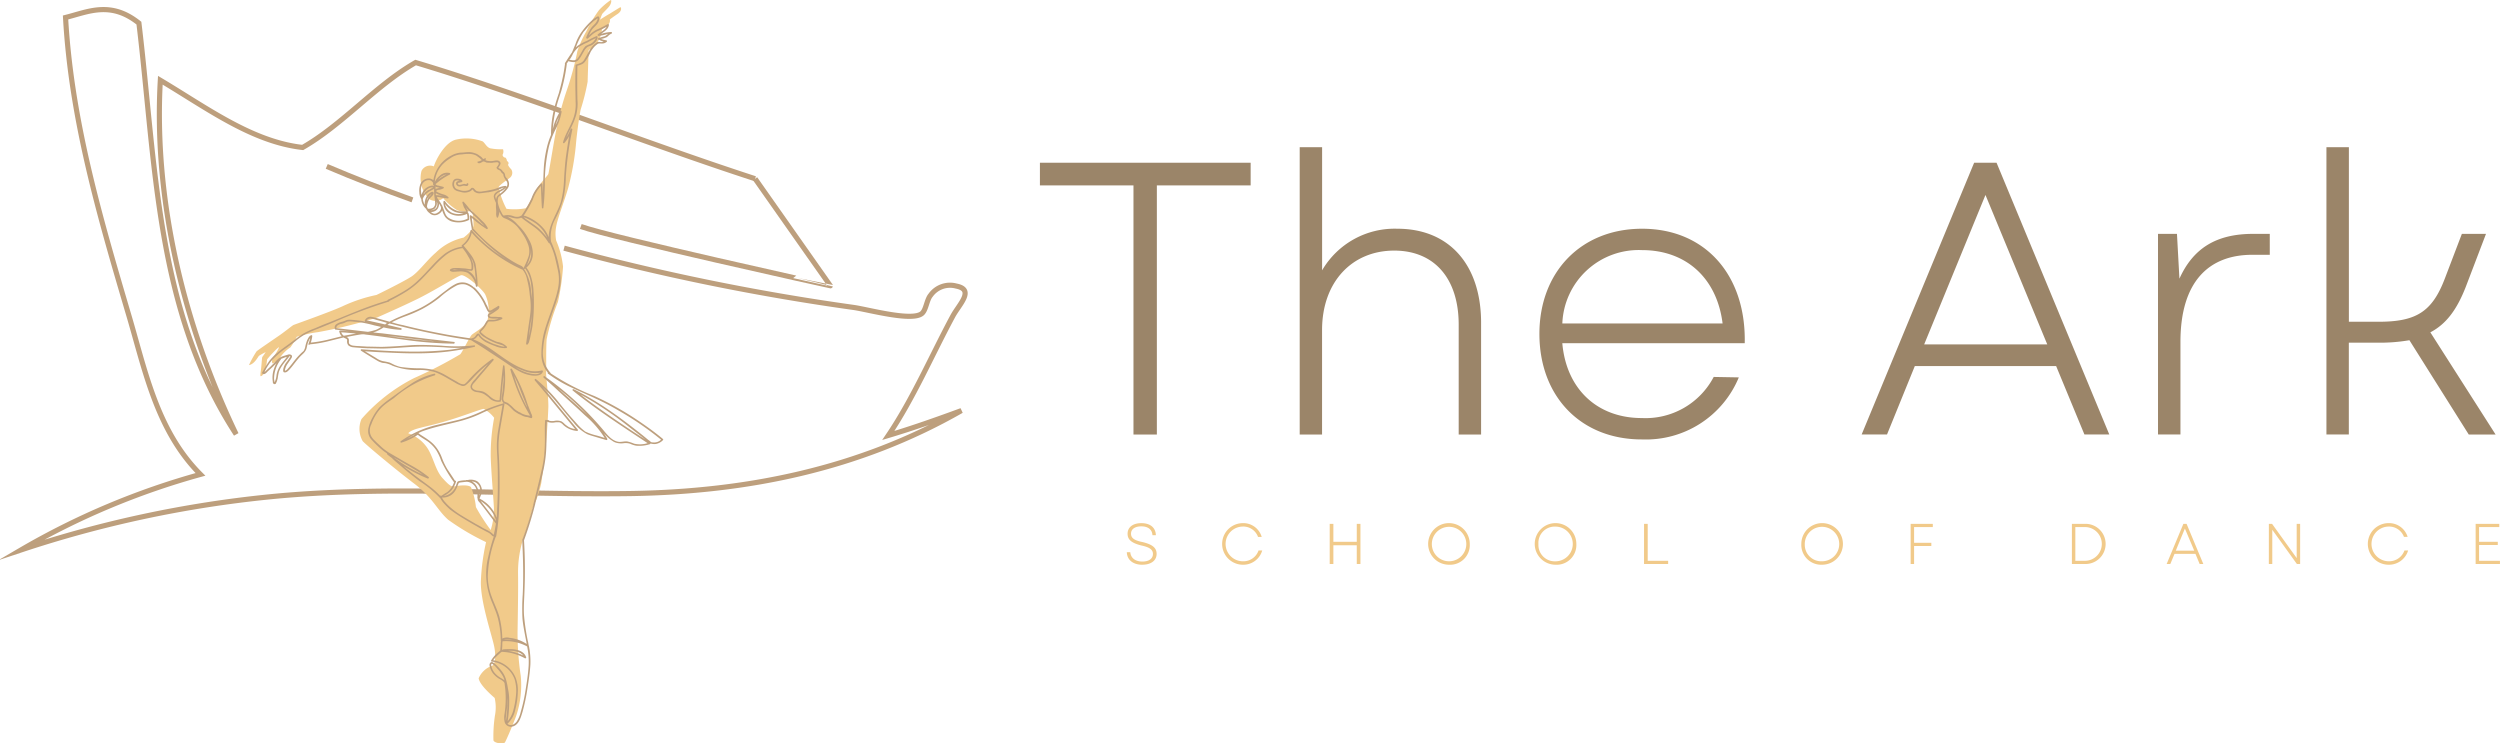 <?xml version="1.0" encoding="UTF-8"?>
<svg xmlns="http://www.w3.org/2000/svg" width="272.287" height="80.963" viewBox="0 0 272.287 80.963">
  <g id="Logo_Header" data-name="Logo Header" transform="translate(-0.003 0)">
    <g id="_1720280821552" transform="translate(2.29 0)">
      <path id="Path_297" data-name="Path 297" d="M61.438,26.372A254.254,254.254,0,0,0,93,32.834c1.636.241,6.462,1.582,7.454.617.429-.429.483-1.448.912-1.957a2.589,2.589,0,0,1,2.788-.992c2.038.4.322,1.984-.375,3.271-2.306,4.29-4.317,8.982-7.025,13,2.681-.8,5.336-1.743,7.963-2.708-11.154,6.381-23.38,8.848-36.089,9.036-13.084.188-26.142-.938-39.2.349A125.18,125.18,0,0,0,2.29,59.244a82.4,82.4,0,0,1,19.546-8.231C16.983,46.159,15.75,39.376,13.9,33.236,10.816,22.779,7.76,12.322,7.143,1.249,9.61.632,12.05-.6,15.133,1.865c1.85,15.363,1.85,31.37,10.591,44.777-5.657-11.771-9.009-25.418-8.258-38.556,5.041,3,9.974,6.7,15.5,7.32,4.317-2.467,7.99-6.784,12.307-9.25,12.307,3.7,24.614,8.634,36.974,12.655" transform="translate(-2.29 0.655)" fill="none" stroke="#bd9f7d" stroke-miterlimit="10" stroke-width="0.56"></path>
      <path id="Path_298" data-name="Path 298" d="M14.71,6.76c3.083,1.314,6.194,2.52,9.331,3.646" transform="translate(18.591 11.365)" fill="none" stroke="#bd9f7d" stroke-miterlimit="10" stroke-width="0.56"></path>
      <path id="Path_299" data-name="Path 299" d="M44.013,7.26l8.2,11.663S28.382,13.668,25.03,12.462" transform="translate(35.941 12.206)" fill="none" stroke="#bd9f7d" stroke-miterlimit="10" stroke-width="0.56"></path>
      <path id="Path_300" data-name="Path 300" d="M53.869,37.27h2.547V10.136H66.631V7.669H43.68v2.467H53.869Zm18.1,0h2.44V25.9c0-5.255,3.271-8.66,7.856-8.66,4.37,0,7.025,3.03,7.025,8.071V37.27h2.44V25.1c0-6.3-3.459-10.242-9.116-10.242a9.145,9.145,0,0,0-8.2,4.531V5.98h-2.44V37.27Zm37.269.536A10.95,10.95,0,0,0,119.8,31.05L117.065,31a8.385,8.385,0,0,1-7.829,4.478c-4.88,0-8.231-3.191-8.66-8.151h19.868c.161-7.373-4.263-12.468-11.181-12.468-6.623,0-11.181,4.692-11.181,11.449,0,6.81,4.5,11.5,11.154,11.5Zm-8.66-12.629a8.32,8.32,0,0,1,8.687-7.99c4.773,0,8.151,3.03,8.768,7.99H100.576Zm32.6,12.092h2.762l3.03-7.454h15.39l3.083,7.454h2.708l-12.28-29.6h-2.44l-12.253,29.6Zm6.81-9.813,6.676-16.275,6.73,16.275Zm25.472,9.813h2.44V27.189c0-6.623,3.137-9.492,7.829-9.492h1.9V15.418h-1.823c-4.049,0-6.542,1.609-8.017,4.88l-.268-4.88h-2.065V37.27Zm18.34,0h2.44v-10h3.137A18.881,18.881,0,0,0,192.837,27L199.3,37.27h2.923l-7.105-11.127c1.743-.912,2.9-2.494,3.861-4.96l2.2-5.765h-2.628l-1.85,4.853c-1.394,3.673-3.164,4.719-7.239,4.719h-3.217V5.98H183.8Z" transform="translate(67.296 10.054)" fill="#9b8569"></path>
      <path id="Path_301" data-name="Path 301" d="M48.9,25.781c.938,0,1.555-.456,1.555-1.18,0-.643-.429-1.019-1.528-1.287-.938-.188-1.26-.456-1.26-.912,0-.483.4-.8,1.126-.8s1.18.349,1.207.965h.375c-.027-.831-.617-1.314-1.582-1.314-.938,0-1.5.456-1.5,1.153,0,.67.456,1.019,1.528,1.287.885.188,1.233.456,1.233.912,0,.509-.429.831-1.153.831-.751,0-1.26-.375-1.314-1.019H47.21c.027.831.67,1.367,1.689,1.367Zm10.913,0a2.143,2.143,0,0,0,2.145-1.555h-.4a1.751,1.751,0,0,1-1.743,1.18,1.891,1.891,0,0,1,0-3.781A1.706,1.706,0,0,1,61.5,22.751h.4a2.087,2.087,0,0,0-2.091-1.5,2.266,2.266,0,0,0,0,4.531Zm12.441-.08h.4V21.33h-.4v1.957H69.706V21.33h-.4V25.7h.4V23.663h2.547Zm10.055.08a2.139,2.139,0,0,0,2.252-2.252,2.266,2.266,0,1,0-2.252,2.252ZM80.43,23.529a1.877,1.877,0,1,1,3.754,0,1.877,1.877,0,0,1-3.754,0Zm13.46,2.252a2.146,2.146,0,0,0,2.279-2.252,2.266,2.266,0,1,0-2.279,2.252Zm-1.85-2.252a1.774,1.774,0,0,1,1.85-1.9,1.89,1.89,0,1,1,0,3.781A1.781,1.781,0,0,1,92.04,23.529Zm11.5,2.172h2.628v-.349h-2.225V21.33h-.4Zm19.385.08a2.266,2.266,0,1,0-2.252-2.252A2.161,2.161,0,0,0,122.928,25.781Zm-1.877-2.252a1.877,1.877,0,1,1,1.877,1.877A1.794,1.794,0,0,1,121.051,23.529ZM132.58,25.7h.375V23.744h1.877v-.349h-1.877V21.679h2.038V21.33H132.58V25.7Zm17.562,0h1.394a2.187,2.187,0,1,0,0-4.37h-1.394Zm.375-.349V21.679h.992a1.837,1.837,0,1,1,.027,3.673h-1.019Zm9.947.349h.4l.456-1.1H163.6l.456,1.1h.4l-1.823-4.37h-.349Zm.992-1.448.992-2.413,1.019,2.413ZM171.592,25.7h.375V21.974l2.681,3.727H175V21.33h-.375v3.727l-2.681-3.727h-.349Zm13,.08a2.175,2.175,0,0,0,2.172-1.555h-.4a1.774,1.774,0,0,1-1.743,1.18,1.891,1.891,0,0,1,0-3.781,1.729,1.729,0,0,1,1.689,1.126h.4a2.119,2.119,0,0,0-2.118-1.5,2.266,2.266,0,0,0,0,4.531Zm9.518-.08h2.654v-.349H194.49V23.636h2.038v-.349H194.49V21.679h2.2V21.33h-2.574V25.7Z" transform="translate(73.231 35.726)" fill="#f1ca8a"></path>
      <path id="Path_302" data-name="Path 302" d="M37.883,57.727a21.446,21.446,0,0,1-1.609-2.494,8.058,8.058,0,0,0-.536-2.172c-.268-.295-1.287-.188-1.689-.107-.4.054-.536.08-1.367-.831-.858-.912-1.019-2.359-1.77-3.432a4.157,4.157,0,0,0-2.011-1.5c.456-.536,1.77-.643,3.807-1.233,2.011-.563,4.183-1.448,4.424-1.421a3.681,3.681,0,0,1,1.126.965,21.991,21.991,0,0,0-.375,4.21c.054,1.743.295,4.451.349,5.577A7.577,7.577,0,0,1,37.883,57.727ZM52.013.778c-.054.027-.965.59-1.18.724-.214.107-1.046.643-1.046.643s.188-.536.241-.617c.054-.107.563-.563.778-.858.241-.322.241-.67.161-.67a7.615,7.615,0,0,0-1.287,1.1,14.6,14.6,0,0,0-1.394,2.333,11.929,11.929,0,0,0-.965,2.145A32.539,32.539,0,0,1,46.168,9.84a30.63,30.63,0,0,0-1.072,4c-.241.912-.858,4.933-.938,5.121s-.992,1.1-1.314,1.716c-.349.617-.965,1.984-1.18,2.011a6.762,6.762,0,0,1-2.065.054,9.408,9.408,0,0,1-.858-2.333c.027-.215.858-.751,1.233-1.046a.694.694,0,0,0,.134-.938,1.6,1.6,0,0,1-.322-.429c-.027-.08.054-.214.054-.214-.054-.214-.188-.241-.188-.241a.592.592,0,0,0-.161-.375c-.268,0-.322-.295-.322-.295a.739.739,0,0,0,.054-.617,6.018,6.018,0,0,1-1.421-.107c-.4-.161-.536-.563-.8-.751A5.114,5.114,0,0,0,34.13,15.2c-1.26.268-2.279,2.333-2.44,2.923a1.048,1.048,0,0,0-1.341.483,3.174,3.174,0,0,0,.885,3.11,1.3,1.3,0,0,0,1.475-.134A6.6,6.6,0,0,0,34.237,22.9a2.381,2.381,0,0,0,1.609.027,7.789,7.789,0,0,1,.161,1.636c-.054.563-1.072,1.314-1.072,1.314a6.273,6.273,0,0,0-3.03,1.636c-.938.8-1.8,2.011-2.6,2.574-.831.563-3.861,2.038-3.861,2.038a16.624,16.624,0,0,0-3.7,1.233c-1.341.617-5.228,1.984-5.336,2.038-.134.054-.831.643-1.528,1.126s-2.359,1.609-2.494,1.743a11.278,11.278,0,0,0-.831,1.5c.617-.107.992-.938,1.1-1.019a7.248,7.248,0,0,1,.724-.4s-.322.483-.375.536c-.027.054-.054.456-.107,1.046-.054.563-.161,1.072-.054,1.046.59-.161.643-1.716.7-1.85a9.536,9.536,0,0,1,.751-.831c.134-.161.536-.536.536-.456a5.372,5.372,0,0,1-.563.965c-.241.322-.241.751-.134.778a1.47,1.47,0,0,0,.831-.67,4.1,4.1,0,0,1,1.1-1.072,8.242,8.242,0,0,0,.7-1.153,13.711,13.711,0,0,1,2.306-.509A52.321,52.321,0,0,0,25.5,34.588c1.18-.536,2.44-1.072,4.263-1.957,1.8-.858,4.5-2.574,4.907-2.654.4-.107,2.172,1.367,2.6,2.065a4.181,4.181,0,0,1,.241,2.9c-.322.724-1.448,1.287-1.689,1.528-.241.214-1.019,1.877-1.26,2.118a47.969,47.969,0,0,1-5.041,2.6,19.036,19.036,0,0,0-5.711,4.451,2.712,2.712,0,0,0,.134,2.413c.456.483,3.646,3.137,5.631,4.639,2.011,1.528,2.467,2.842,3.673,3.915a26.418,26.418,0,0,0,4.129,2.44,23.319,23.319,0,0,0-.563,4.236c-.08,2.118,1.126,5.684,1.421,7s.054,2.145-.188,2.225a2.479,2.479,0,0,0-1.475,1.367c.107.778,1.636,2.038,1.743,2.145a4.646,4.646,0,0,1,.027,1.93,15.162,15.162,0,0,0-.161,2.681c.08.322,1.126.456,1.26.215.161-.268.912-2.038,1.207-2.842a10.518,10.518,0,0,0,.509-4.37,31.859,31.859,0,0,1-.349-4.8c.027-1.582.08-4.612.054-6.274a12.1,12.1,0,0,1,.7-4.29,25.5,25.5,0,0,0,.885-2.923,12.233,12.233,0,0,0,.938-2.708,75.968,75.968,0,0,0,.778-8.339c0-1.475-.268-3.191-.241-3.781.027-.563-.027-2.386.054-3.566A23.921,23.921,0,0,1,45.2,32.9a25.254,25.254,0,0,0,.563-3.861,9.848,9.848,0,0,0-.751-2.842,4.1,4.1,0,0,1,0-1.5c.134-.912,1.019-3.11,1.341-4.344a28.831,28.831,0,0,0,.8-4.478c.107-1.341.4-3.352.536-3.968a24.451,24.451,0,0,0,.751-3c.027-.965.107-3.3.107-3.405.027-.08.349-.214.858-.751A2.982,2.982,0,0,0,50,3.191a3.665,3.665,0,0,1,.563-.429.6.6,0,0,0,.295-.643s.268-.214.831-.59.375-.751.322-.751Z" transform="translate(13.275 0)" fill="#f1ca8a"></path>
      <path id="Path_303" data-name="Path 303" d="M14.114,38.053a.1.1,0,0,0,.027-.08h0c.134-.054.295-.107.429-.161a.829.829,0,0,1,.215-.054c-.215.295-.456.563-.67.885a2.555,2.555,0,0,0-.456,1.072,2.3,2.3,0,0,1-.134.617l-.08.161v.027a.132.132,0,0,0-.027-.08.742.742,0,0,0-.027-.241A3.4,3.4,0,0,1,14.114,38.053Zm6.6-2.976c.536.027,1.072.08,1.609.134-.456.08-.885.161-1.341.241h0A.752.752,0,0,1,20.709,35.077Zm-.536-.456c-.054-.241.268-.4.456-.456a2.234,2.234,0,0,0,.4-.107,2.259,2.259,0,0,1,.375-.161,3.213,3.213,0,0,1,.724.027,6.442,6.442,0,0,1,.751.08,14.019,14.019,0,0,1,1.448.322l.724.161a3.159,3.159,0,0,1-.509.295,6.034,6.034,0,0,1-.938.241C22.452,34.889,21.326,34.755,20.173,34.621Zm3.3-.858a.524.524,0,0,1,.4-.188,2.3,2.3,0,0,1,.617.134c.4.107.8.214,1.207.349-.08.027-.134.107-.214.161C24.812,34.058,24.141,33.924,23.471,33.763Zm17.455,9.411H40.9a19.117,19.117,0,0,1-1.367-3.352,14.225,14.225,0,0,1,.751,1.743ZM25.7,35.453c.751.08,1.5.161,2.252.268.938.107,1.9.214,2.869.322a4.016,4.016,0,0,1-.59-.054C28.726,35.882,27.2,35.667,25.7,35.453Zm.509-1.475a12.948,12.948,0,0,1,1.394-.617,15.5,15.5,0,0,0,1.93-.831A12.591,12.591,0,0,0,31.407,31.3a9.527,9.527,0,0,1,1.8-1.287,1.479,1.479,0,0,1,1.072-.134,2.531,2.531,0,0,1,.885.536.026.026,0,0,0,.027.027,5.37,5.37,0,0,1,1.153,1.716l.241.483a.426.426,0,0,0,.295.268.674.674,0,0,0,.375-.161.471.471,0,0,1-.134.107c-.161.08-.483.188-.456.429.027.268.349.268.536.295h.643a1.793,1.793,0,0,1-.509.134h-.4a.577.577,0,0,0-.295.054c-.161.107-.241.349-.349.509a2.692,2.692,0,0,1-.429.536.279.279,0,0,0-.027.429,1.878,1.878,0,0,0,.509.4,5.839,5.839,0,0,0,1.153.59c.188.08.4.134.617.215a.912.912,0,0,1,.4.188,1.561,1.561,0,0,1-.509-.08c-.215-.054-.4-.134-.617-.188a7.08,7.08,0,0,1-1.019-.483,2.707,2.707,0,0,1-.429-.349c-.054-.08-.107-.134-.161-.215-.027-.054-.054-.107-.134-.107-.134-.027-.241.161-.322.268a.575.575,0,0,1-.4.241c-.027,0-.027.027-.054.027-.885-.134-1.8-.268-2.681-.429-1.582-.295-3.164-.617-4.719-1.019a9.635,9.635,0,0,1-1.26-.322Zm13.487,4.907a7.576,7.576,0,0,0,1.072.456,3.409,3.409,0,0,0,1.636.134,1.033,1.033,0,0,1-.483.161,3.371,3.371,0,0,1-.885-.134,5.06,5.06,0,0,1-1.341-.617ZM34.813,26.9a2.648,2.648,0,0,1,.322.751A5.685,5.685,0,0,1,35.3,28.8a4.016,4.016,0,0,1,.054.59,1.642,1.642,0,0,0-.67-.912,1.32,1.32,0,0,0-.456-.161.523.523,0,0,1,.214.027,3.079,3.079,0,0,0,.483.027c.134-.054.161-.215.161-.349a1.071,1.071,0,0,0-.054-.509,5.616,5.616,0,0,0-.214-.617Zm-1.233,1.367a1.9,1.9,0,0,0-.375.027h-.375a.589.589,0,0,1,.375-.027h.375Zm-.831-6.22A1.38,1.38,0,0,1,32,21.081a2.733,2.733,0,0,0,1.1.885,2.537,2.537,0,0,0,.885.134h.054A1.781,1.781,0,0,1,32.748,22.046Zm-1.233-3.861a1.6,1.6,0,0,1,.4-.241c.08-.027.188-.054.268-.08a6.874,6.874,0,0,0-.938.59A2.527,2.527,0,0,1,31.515,18.185Zm7.883,9.17a19.127,19.127,0,0,1-4.317-3.593h0c-.054-.4-.107-.778-.161-1.153a11.991,11.991,0,0,0,1.609,1.207c.08.054.161-.054.134-.107a2.5,2.5,0,0,0-.563-.724c-.241-.241-.483-.483-.751-.724-.241-.241-.509-.456-.724-.7a7.364,7.364,0,0,0-.59-.7c-.054-.054-.161,0-.134.107l.161.483c.054.08.08.134.134.214,0,.027.161.268.107.241h-.429a1.65,1.65,0,0,1-.509-.054A2.714,2.714,0,0,1,32,20.786a.093.093,0,0,0-.161.054,1.362,1.362,0,0,0,.778,1.341,2.047,2.047,0,0,0,1.77,0c.027.027.027.027.027.054a2.642,2.642,0,0,1,.054.456,2.057,2.057,0,0,1-2.145-.134,1.123,1.123,0,0,1-.295-.429c-.08-.188-.134-.375-.214-.563-.027-.107-.08-.188-.107-.295a1.5,1.5,0,0,1-.134-.214h0c-.107-.188-.241-.349-.349-.536a.026.026,0,0,1-.027-.027h-.027c0-.054-.027-.134-.027-.188a.242.242,0,0,0,.134.027l.134.027.268.054c.214.027.4.054.617.08a.081.081,0,0,0,.08-.134,1.215,1.215,0,0,0-.509-.295,3.144,3.144,0,0,1-.643-.241.586.586,0,0,1-.134-.08c-.08-.027-.027-.08,0-.107a.432.432,0,0,1,.241-.08,1.423,1.423,0,0,0,.509-.161c.054-.054.054-.161-.027-.161-.161-.054-.349-.08-.509-.134-.08,0-.295-.054-.322-.161h0l.027-.027a6.607,6.607,0,0,1,1.528-1.019.1.1,0,0,0,0-.161A1.134,1.134,0,0,0,31.461,18a2.023,2.023,0,0,0-.563.7,3.229,3.229,0,0,1,.831-1.9,4.407,4.407,0,0,1,.885-.7,2.153,2.153,0,0,1,1.18-.4h.054a4.472,4.472,0,0,1,.858-.054,1.707,1.707,0,0,1,.724.188l.322.241c.107.08.161.161.268.241h0a1.185,1.185,0,0,1-.429.161c-.08,0-.054.134.027.161.161.08.295-.054.456-.107V16.5c.027,0,.054-.027.08-.027.107-.027.241.054.349.107a1.77,1.77,0,0,0,.375.027,1.161,1.161,0,0,0,.429-.027c.107,0,.241-.027.349-.027.161,0,.241.08.188.241a3.347,3.347,0,0,1-.215.322c-.027.054,0,.08.027.107.08.161.295.161.4.295.027.054.054.08.08.134l.107.107c.027.027.08.054.107.107a.34.34,0,0,1,.027.161,1.929,1.929,0,0,0,.322.563.572.572,0,0,1,.027.617,2.628,2.628,0,0,1-.563.643c-.215.188-.509.322-.563.617a1.161,1.161,0,0,0-.027.134c0-.027-.027-.054-.027-.08-.027-.134-.107-.241-.027-.375a1,1,0,0,1,.349-.322,2.181,2.181,0,0,0,.831-.563c.027-.054-.027-.107-.08-.134a2.383,2.383,0,0,0-.831.214,4.507,4.507,0,0,1-.858.241c-.268.054-.536.107-.8.134a1.145,1.145,0,0,1-.67-.027c-.188-.08-.268-.349-.456-.349-.134-.027-.188.107-.268.161a.6.6,0,0,1-.295.134,1.429,1.429,0,0,1-.751-.027c-.214-.08-.509-.107-.617-.349a.684.684,0,0,1,0-.643.385.385,0,0,1,.375-.08c.027,0,.107.027.161.027-.161.027-.375.08-.4.268a.349.349,0,0,0,.295.349.66.66,0,0,0,.322-.027.783.783,0,0,1,.241-.054c.054,0,.134.027.188.027.107.027.188.027.241-.054a.166.166,0,0,0,.027-.214.1.1,0,0,0-.161.107l-.107-.027c-.027,0-.08-.027-.107-.027a.523.523,0,0,0-.188.027,1.547,1.547,0,0,1-.375.08c-.08,0-.241-.08-.161-.188.027-.054.134-.054.188-.054a.631.631,0,0,1,.214-.054c.054,0,.054-.054.08-.08,0-.268-.483-.322-.67-.295-.268.027-.4.268-.429.536a.81.81,0,0,0,.241.643.991.991,0,0,0,.375.188c.134.027.295.08.429.107a1.278,1.278,0,0,0,.778-.054.684.684,0,0,0,.322-.214c.054-.027.027-.054.08-.027a.094.094,0,0,0,.027.054c.054.054.08.107.134.161a.864.864,0,0,0,.67.188c.295-.027.59-.08.885-.107.295-.054.617-.134.912-.215.161-.054.322-.134.456-.188a1.307,1.307,0,0,1,.295-.107c-.241.215-.563.295-.8.483a.588.588,0,0,0-.295.483,1.414,1.414,0,0,0,.08.322c.054.134.107.268.161.375v.509a3.96,3.96,0,0,1,.027.563,1.032,1.032,0,0,0,.054.483c.027.08.134.08.161-.027a2.15,2.15,0,0,0,.134-.563h0a2.537,2.537,0,0,0,.241.456.686.686,0,0,0,.349.268,3.6,3.6,0,0,1,1.314.858,8.459,8.459,0,0,1,.59.778,4.95,4.95,0,0,1,.617,1.18,2.121,2.121,0,0,1,.08,1.287A9.936,9.936,0,0,1,40.6,28c-.027.027-.054.054-.027.08v.054c0-.027-.027-.027-.027-.054-.054-.188-.295-.268-.456-.349-.241-.107-.456-.241-.7-.375Zm1.207.8c.054.027.107.027.134-.027h0c.027.027.027.054.054.054,0,.027.027.054.027.08a1.135,1.135,0,0,1,.134.188c.054.107.107.241.161.349a4.245,4.245,0,0,1,.241.831,14.7,14.7,0,0,1,.134,1.528v.322c-.027-.268-.054-.536-.107-.8a5.07,5.07,0,0,0-.778-2.52Zm.858,4.96a14.77,14.77,0,0,1-.161,1.528,5.029,5.029,0,0,1-.161.831l.161-1.207C41.355,33.9,41.435,33.5,41.462,33.12Zm-.536-5.362a5.878,5.878,0,0,0,.4-1.153,1.8,1.8,0,0,0,.027-.536,2.591,2.591,0,0,1,.027.643A1.939,1.939,0,0,1,40.926,27.757Zm-10.752-7.4a1.734,1.734,0,0,1,.215-.241c.027-.027.107-.08.161-.134a1.57,1.57,0,0,1-.241.295,1.125,1.125,0,0,0-.241.375.2.2,0,0,0-.054.107,1.058,1.058,0,0,1,.161-.4Zm.751.59a.571.571,0,0,1-.215.563,1.013,1.013,0,0,1-.563.107h0a.952.952,0,0,1-.107-.241,1.93,1.93,0,0,1,.295-.858c.107-.134.241-.241.349-.375.054-.08.134-.241.054-.322-.161-.161-.483.161-.59.268a1.56,1.56,0,0,0-.322.67,2.306,2.306,0,0,0-.027.429,1.825,1.825,0,0,1-.214-.643,1.429,1.429,0,0,1,.349-.536,2.066,2.066,0,0,1,.563-.375c.08-.054.215-.107.322-.188V19.5a7.026,7.026,0,0,0,.027.751,6.167,6.167,0,0,1,.08.7ZM29.906,19.66a1.012,1.012,0,0,1,.322-.268.849.849,0,0,1,.429-.107c.054,0,.027.027,0,.054-.054.027-.08.027-.107.054a1.5,1.5,0,0,0-.214.134,1.01,1.01,0,0,0-.4.241,1.405,1.405,0,0,0-.268.295,1.01,1.01,0,0,1,.241-.4Zm.885-.536a.666.666,0,0,0-.214-.027,1.422,1.422,0,0,0-.885.509,1.778,1.778,0,0,0-.241.509h0a2.069,2.069,0,0,1-.054-.4,1.333,1.333,0,0,1,.107-.724.794.794,0,0,1,.858-.483.634.634,0,0,1,.349.295v.161c0,.054.027.08.054.08A.1.1,0,0,1,30.791,19.124Zm.188.349V19.2c.027,0,.027,0,.054.027a2.009,2.009,0,0,0,.429.107,1.414,1.414,0,0,0-.322.08.381.381,0,0,0-.161.054Zm.054.67h0a.2.2,0,0,1-.027-.134v-.08a1.581,1.581,0,0,1,.215.107c.107.054.241.08.349.134l.241.08-.4-.08a1.77,1.77,0,0,0-.375-.027Zm.134.858a.745.745,0,0,1-.08.483.664.664,0,0,1-.429.268.456.456,0,0,1-.188.027,1.058,1.058,0,0,0,.4-.161.811.811,0,0,0,.241-.724V20.84C31.139,20.893,31.139,20.947,31.166,21Zm-.724.965a.855.855,0,0,0,.7-.268.922.922,0,0,0,.214-.563v-.054c.027,0,.027.027.054.054.054.08.08.161.134.241a.59.59,0,0,1,.027.214.651.651,0,0,1-.375.456.543.543,0,0,1-.4.107.639.639,0,0,1-.295-.161c-.027,0-.027-.027-.054-.027Zm10.135.59a1.021,1.021,0,0,1,.268.08,6.375,6.375,0,0,1,1.1.617,3.78,3.78,0,0,1,1.18,1.5,8.923,8.923,0,0,0-.965-1.046c-.509-.4-1.072-.751-1.582-1.153Zm3.834-10.913a8.191,8.191,0,0,1-.349.858A3.4,3.4,0,0,1,44.411,11.643ZM42.856,23.9a4.741,4.741,0,0,0-2.118-1.5c-.054,0-.107-.027-.161-.027a13.92,13.92,0,0,0,.992-1.743,4.276,4.276,0,0,1,.885-1.5c.027.8.054,1.582.107,2.359,0,.107.161.134.161.027v-.027h0c.107-.8.134-1.636.161-2.44a17.6,17.6,0,0,1,.456-4.263,9.694,9.694,0,0,1,.751-1.9,6.37,6.37,0,0,0,.617-1.823c0-.107-.107-.161-.161-.054a6.411,6.411,0,0,0-.8,1.93c.027-.375.08-.778.134-1.153a13.549,13.549,0,0,1,.322-1.5c.134-.483.295-.965.456-1.448a19.252,19.252,0,0,0,.617-3,.026.026,0,0,0-.027-.027.963.963,0,0,0,.188-.268,2.284,2.284,0,0,0,.617.107A.7.7,0,0,0,46.5,5.45a2.56,2.56,0,0,0,.322-.429l.322-.563A1.554,1.554,0,0,1,47.522,4c.188-.107.375-.134.536-.241.268-.188.59-.509.563-.858a.094.094,0,0,0-.134-.08,9.025,9.025,0,0,0-1.019.509,4.762,4.762,0,0,0-.965.509c-.08.054-.161.134-.241.188a8.029,8.029,0,0,1,.831-1.662c.241-.268.483-.563.724-.831.134-.134.268-.241.4-.375L48.46,1a.85.85,0,0,1,.161-.134.441.441,0,0,1-.054.268,1.421,1.421,0,0,1-.161.268c-.134.161-.295.295-.429.456a4.351,4.351,0,0,0-.59,1.1.108.108,0,0,0,.107.134.1.1,0,0,0,.08-.027c.161-.134.322-.295.509-.456a2.871,2.871,0,0,1,.563-.349c.322-.134.643-.295.965-.456-.188.349-.67.563-.965.831-.054.054,0,.161.08.161a4.912,4.912,0,0,0,1.046-.241.026.026,0,0,0-.027.027,1.443,1.443,0,0,1-.322.241,6.924,6.924,0,0,0-.7.214c-.107.027-.08.188.027.161h0a2.241,2.241,0,0,0,.536.214.68.68,0,0,1-.322.054c-.188-.027-.322-.054-.456.054a2.847,2.847,0,0,0-.724.778c-.188.322-.349.67-.563.992a.9.9,0,0,1-.4.429,3.155,3.155,0,0,1-.536.188c-.054,0-.08.054-.054.107-.027.7-.027,1.394-.027,2.091,0,.617.027,1.207.027,1.823a4.416,4.416,0,0,1-.188,1.662c-.295.965-.912,1.8-1.18,2.788a.081.081,0,0,0,.134.08,3.1,3.1,0,0,0,.536-.778c-.134.751-.241,1.475-.349,2.225-.107.831-.161,1.662-.214,2.52a10.948,10.948,0,0,1-.349,2.467c-.4,1.26-1.341,2.494-1.314,3.834a3.606,3.606,0,0,0-.456-.831ZM46.61,3.975a6.2,6.2,0,0,1,.938-.483,9.15,9.15,0,0,1,.885-.456,1.311,1.311,0,0,1-.617.643,3.8,3.8,0,0,0-.483.214,2.025,2.025,0,0,0-.295.375c-.08.161-.188.322-.268.483-.107.161-.188.322-.295.456a.546.546,0,0,1-.429.241,1.684,1.684,0,0,1-.509-.08l.027-.027a.094.094,0,0,1,.054-.027,3.017,3.017,0,0,0,.322-.563,2.706,2.706,0,0,1,.67-.778Zm7.239,42.792-1.367-.885c-1.93-1.287-3.861-2.6-5.711-4.022.509.268,1.019.563,1.5.858a39.619,39.619,0,0,1,3.915,2.762C52.75,45.909,53.286,46.338,53.849,46.767Zm-6.355-2.708c-.536-.509-1.072-.992-1.609-1.475l-1.528-1.367c.349.268.67.536.992.8.724.643,1.421,1.287,2.091,1.984ZM38.888,69.772a2.6,2.6,0,0,1,1.019.107,1.462,1.462,0,0,1,.643.4,5.976,5.976,0,0,0-1.662-.509h0Zm2.065-.483a8.188,8.188,0,0,1,.161,2.145c-.054.858-.188,1.716-.322,2.547a17.912,17.912,0,0,1-.536,2.44,3.163,3.163,0,0,1-.456,1.072c-.188.241-.563.483-.885.295a.37.37,0,0,1-.107-.08,2.8,2.8,0,0,0,.858-1.555,8.324,8.324,0,0,0,.268-1.85,3.675,3.675,0,0,0-.268-1.689,3.154,3.154,0,0,0-2.413-1.823,4.127,4.127,0,0,1,.67-.7,1.05,1.05,0,0,1,.268-.214,5.554,5.554,0,0,1,2.52.7c.08.027.161-.027.134-.107-.241-.778-1.233-.912-1.9-.885a4.747,4.747,0,0,0-.617.027c-.027.027-.08.027-.107.054,0-.161.027-.322.027-.483a2.6,2.6,0,0,1,.027-.456,4.854,4.854,0,0,1,2.681.563Zm-1.689-.7c-.295-.027-.563-.054-.831-.054a.827.827,0,0,1,.268-.027,2.955,2.955,0,0,1,.483.054.1.1,0,0,1,.08.027Zm-.617,8.794a1.154,1.154,0,0,1,0-.429c.027-.4.107-.8.134-1.207,0-.295.027-.59.027-.885a5.153,5.153,0,0,1,0,.643A14.774,14.774,0,0,1,38.647,77.387ZM37.36,56.9c0,.054,0,.188-.054.215-.054,0-.107-.107-.161-.134a1.671,1.671,0,0,0-.322-.241c-.215-.134-.483-.241-.724-.375-.241-.161-.509-.295-.751-.429-.509-.295-1.019-.59-1.5-.885a8.364,8.364,0,0,1-1.26-.912,5.061,5.061,0,0,1-.536-.536,1.926,1.926,0,0,1-.375-.536,1.558,1.558,0,0,0,1.528-.885,2.075,2.075,0,0,0,.188-.429c.027-.054.054-.134.08-.188.027-.107.08-.107.188-.134.215-.027.456-.054.7-.08a1.179,1.179,0,0,1,.992.643,2.261,2.261,0,0,1,.188.643v.295c0,.107-.027.188.027.268v.08c.027.161.188.295.295.429l.322.4c.456.59.912,1.207,1.367,1.8h0c-.054.349-.107.67-.188.992Zm.214-1.26c-.483-.617-.965-1.26-1.448-1.877l-.241-.322c.027.027.054.054.08.054.161.107.322.241.456.349a3.838,3.838,0,0,1,.751.858,3.057,3.057,0,0,1,.268.509A2.009,2.009,0,0,1,37.574,55.642Zm-2.011-4.049a.906.906,0,0,1,.268.778,1.566,1.566,0,0,1-.107.483,2.1,2.1,0,0,0-.4-1.207,1.187,1.187,0,0,0-.4-.322A.871.871,0,0,1,35.563,51.594Zm2.065,3.646a4.362,4.362,0,0,0-.295-.617,4.241,4.241,0,0,0-.778-.912,6.186,6.186,0,0,0-.509-.375,1.42,1.42,0,0,1-.268-.161h-.027c.027-.054.054-.08.08-.134.027-.08.054-.134.08-.214a1.125,1.125,0,0,0,.054-.885,1.241,1.241,0,0,0-.456-.643,1.458,1.458,0,0,0-.885-.161.912.912,0,0,1-.268.027H34.3l-.027.027a3.328,3.328,0,0,0-.724.08.288.288,0,0,0-.241.215c-.054.134-.107.295-.161.429a1.643,1.643,0,0,1-1.26.992c.107-.08.241-.134.349-.215a2.708,2.708,0,0,0,.429-.349,2.568,2.568,0,0,0,.536-.992.082.082,0,0,0-.107-.107c-.268-.429-.563-.858-.831-1.26a7.42,7.42,0,0,1-.59-1.233,4.351,4.351,0,0,0-.59-1.1,3.6,3.6,0,0,0-.858-.831c-.349-.268-.751-.483-1.072-.724a.083.083,0,0,1-.027-.054c.107-.054.241-.107.349-.161,1.448-.536,2.976-.8,4.451-1.207a13.161,13.161,0,0,0,2.225-.858,15.608,15.608,0,0,1,2.118-.8c-.161.992-.349,1.984-.509,2.976a11.74,11.74,0,0,0-.107,1.367c0,.456.027.938.054,1.394.054.965.054,1.9.054,2.869,0,.938-.027,1.9-.08,2.842,0,.268-.027.536-.027.778h-.027ZM28.78,46.177a3.779,3.779,0,0,1-.858.456A8.683,8.683,0,0,1,28.78,46.177ZM26.42,48.7c.536.295,1.046.617,1.582.912.375.215.724.429,1.1.643l.483.322A17.886,17.886,0,0,1,26.42,48.7ZM38.486,72.99a2.1,2.1,0,0,0-.4-.268,2.473,2.473,0,0,1-.7-.59,1.8,1.8,0,0,1-.349-.8c0-.107.027-.188.134-.134.08.054.134.107.215.161a3.215,3.215,0,0,1,.295.322,4.24,4.24,0,0,1,.59.778,1.872,1.872,0,0,1,.215.536ZM12.1,39.528v.027c.241.214.483-.107.617-.241.268-.241.509-.456.751-.7a1.533,1.533,0,0,0,.188-.215,5.033,5.033,0,0,0-.322.8,2.873,2.873,0,0,0-.08,1.26.261.261,0,0,0,.107.241.2.2,0,0,0,.214-.027,3.145,3.145,0,0,0,.134-.295c.027-.107.054-.188.08-.295a5.786,5.786,0,0,1,.134-.724,2.7,2.7,0,0,1,.322-.617c.241-.375.563-.7.831-1.072h.054a.026.026,0,0,1,.027.027.2.2,0,0,1-.054.107.561.561,0,0,1-.107.161,2.236,2.236,0,0,1-.214.322,1.871,1.871,0,0,0-.375.724c-.027.134-.08.429.134.429.214.027.375-.161.509-.295.349-.375.617-.778.938-1.153a4.818,4.818,0,0,1,.509-.536,1.57,1.57,0,0,0,.4-.536c.08-.241.107-.509.188-.724.054-.134.107-.268.161-.375.027-.027.054-.08.08-.107a5.4,5.4,0,0,1-.188.617c-.054.107.107.134.161.054a12.944,12.944,0,0,0,2.038-.349l1.609-.4.161.08a.893.893,0,0,1,.161.08c.08.054.08.107.08.188a.622.622,0,0,0,.161.536,1,1,0,0,0,.536.188c.536.054,1.046.08,1.582.107.563,0,1.1.027,1.662.027,1.126-.027,2.225-.134,3.325-.188s2.2,0,3.3.054a15.052,15.052,0,0,0,1.9.054c-.429.08-.885.161-1.314.214a35.918,35.918,0,0,1-4.8.188c-1.609-.027-3.191-.134-4.8-.241a.085.085,0,0,0-.027.161c.59.375,1.153.724,1.743,1.072a1.848,1.848,0,0,0,.4.188,1.111,1.111,0,0,0,.429.08,2.951,2.951,0,0,1,.858.295,7.447,7.447,0,0,0,3.057.456,6.275,6.275,0,0,1,1.582.241,9.664,9.664,0,0,1,1.394.7c.241.134.456.268.7.4a3.388,3.388,0,0,0,.7.349.529.529,0,0,0,.617-.107,5.323,5.323,0,0,0,.563-.536,15.011,15.011,0,0,1,1.77-1.689c-.268.322-.536.643-.831.965-.188.214-.375.429-.563.67a2.048,2.048,0,0,0-.456.617c-.188.429.214.751.617.8a2.572,2.572,0,0,1,.751.188,4.275,4.275,0,0,1,.563.4,1.417,1.417,0,0,0,1.26.456.064.064,0,0,0,.054-.107c.027-.027.027-.054.054-.08.054-.912.161-1.823.241-2.735a6.134,6.134,0,0,1-.027.992c-.027.295-.054.563-.08.858a6.64,6.64,0,0,0-.08.724.6.6,0,0,0,.214.509c.107.054.214.08.322.134a2.047,2.047,0,0,1,.295.215l.483.483a4.408,4.408,0,0,0,.59.375.953.953,0,0,1,.241.107,1.66,1.66,0,0,0,.509.188.953.953,0,0,1,.268.054c.107.027.188.054.268.08.241,0,.08-.349.054-.456l-.027-.027-.4-1.019a18.429,18.429,0,0,0-1.716-3.861.091.091,0,0,0-.161.08c.107.4.241.8.375,1.18a19.894,19.894,0,0,0,1.77,3.834,2.7,2.7,0,0,1-.912-.241,1.231,1.231,0,0,0-.375-.188v-.027a2.009,2.009,0,0,1-.536-.4,3.679,3.679,0,0,0-.483-.429.556.556,0,0,0-.268-.161c-.107-.054-.214-.054-.268-.161-.134-.161-.054-.429-.027-.617a11.546,11.546,0,0,0,.08-3.191c0-.08-.161-.107-.161,0-.161,1.233-.268,2.467-.375,3.727h0c-.509.107-.938-.322-1.287-.617a2.04,2.04,0,0,0-.509-.322,2.911,2.911,0,0,0-.67-.107c-.188-.054-.429-.134-.509-.322-.08-.241.134-.456.268-.59.67-.8,1.367-1.609,2.038-2.386.08-.08-.027-.214-.107-.161A14.92,14.92,0,0,0,34.6,40.252a2.935,2.935,0,0,1-.268.295c-.08.08-.188.188-.295.188a.849.849,0,0,1-.429-.107,2,2,0,0,1-.322-.188c-.456-.241-.885-.509-1.314-.751a5.814,5.814,0,0,0-1.421-.563,7.363,7.363,0,0,0-1.528-.134,15.15,15.15,0,0,1-1.555-.107,2.54,2.54,0,0,1-.778-.188c-.241-.08-.456-.214-.7-.322a6.176,6.176,0,0,0-.751-.161,2.123,2.123,0,0,1-.751-.349l-1.207-.724c.778.054,1.582.107,2.359.134,1.609.08,3.217.134,4.826.054a25.62,25.62,0,0,0,4.746-.67c.107-.027.08-.188-.027-.161a17.877,17.877,0,0,1-3.593.027c-1.072-.054-2.145-.107-3.217-.054-1.072.08-2.145.161-3.217.188-.536,0-1.072-.027-1.636-.027-.268-.027-.536-.027-.8-.054A6.575,6.575,0,0,1,22,36.525a.662.662,0,0,1-.429-.215c-.08-.188.027-.4-.08-.563a.417.417,0,0,0-.214-.161c.563-.107,1.1-.214,1.662-.295h.08a1.305,1.305,0,0,1,.322.027c1.609.188,3.191.429,4.8.643a41.727,41.727,0,0,0,4.826.349c.107,0,.134-.188.027-.188L30.174,35.8c-1.689-.214-3.352-.4-5.041-.617-.322-.027-.643-.054-.965-.107a1.7,1.7,0,0,0,.483-.161,4.211,4.211,0,0,0,.67-.375,10.916,10.916,0,0,0,1.877.268c.107,0,.107-.161.027-.188-.509-.107-.992-.241-1.5-.349l.241-.161c1.448.375,2.869.724,4.317,1.019,1.528.322,3.03.59,4.558.8h0c.643.4,1.287.8,1.93,1.233.536.349,1.1.724,1.636,1.072.509.349.992.7,1.528.992a3.99,3.99,0,0,0,1.609.563c.4.027.992.027,1.126-.456.027-.054-.054-.107-.107-.107a3.222,3.222,0,0,1-2.011-.161c-2.011-.751-3.459-2.44-5.443-3.217a1.087,1.087,0,0,0,.241-.134,1.166,1.166,0,0,0,.161-.188l.08-.08.054-.054h0a.941.941,0,0,0,.134.215l.188.188a4.471,4.471,0,0,0,.429.322,9.181,9.181,0,0,0,1.072.456,2.511,2.511,0,0,0,1.233.215c.054-.027.08-.107.054-.134a1.789,1.789,0,0,0-1.072-.536,8.663,8.663,0,0,1-1.126-.536,3.318,3.318,0,0,1-.483-.375c-.054-.054-.107-.08-.134-.134-.054-.054,0-.08.027-.134l.214-.214a3.415,3.415,0,0,0,.349-.509c.054-.08.107-.188.161-.268.08-.08.188-.054.295-.054a2.444,2.444,0,0,0,1.233-.268c.054-.054.054-.134,0-.161a.736.736,0,0,0-.349-.054c-.134,0-.268-.027-.4-.027h-.4a.388.388,0,0,1-.188-.054c-.054-.08-.027-.134.027-.161a5.707,5.707,0,0,0,.67-.429c.161-.107.375-.241.349-.456a.09.09,0,0,0-.134-.08,4.663,4.663,0,0,1-.483.295c-.134.08-.375.295-.509.161a2.979,2.979,0,0,1-.188-.429,3.2,3.2,0,0,1-.215-.429,6.151,6.151,0,0,0-1.153-1.582.1.1,0,0,0-.08-.027,2.252,2.252,0,0,0-.885-.509,1.642,1.642,0,0,0-1.126.134,5.674,5.674,0,0,0-.938.617c-.322.241-.643.483-.938.724a11.369,11.369,0,0,1-1.93,1.26c-1.1.563-2.306.885-3.378,1.5l-.885-.241-.563-.161a4.286,4.286,0,0,0-.563-.134.682.682,0,0,0-.7.429.1.1,0,0,0,.027.08c-.322-.054-.643-.107-.965-.134a7.065,7.065,0,0,0-.751-.054.856.856,0,0,0-.375.08,2.1,2.1,0,0,1-.375.134,1.931,1.931,0,0,0-.643.268.459.459,0,0,0-.161.536.058.058,0,0,0,.054.054c.509.054,1.019.134,1.528.188-.349-.027-.7-.054-1.019-.08a.09.09,0,0,0-.08.134.871.871,0,0,0,.268.483l-1.609.4a13.535,13.535,0,0,1-1.77.295,3.275,3.275,0,0,0,.161-.7c0-.08-.054-.134-.107-.107-.241.08-.349.349-.456.563a4.2,4.2,0,0,0-.215.778,1.585,1.585,0,0,1-.161.375c-.08.08-.188.161-.268.241-.161.161-.322.322-.483.509-.322.375-.59.778-.938,1.153a1.153,1.153,0,0,1-.268.241h-.08a.4.4,0,0,1,.027-.188,1.816,1.816,0,0,1,.322-.643c.134-.215.295-.4.4-.617.08-.214-.08-.295-.241-.322H15c-.268.08-.563.161-.831.268a2.03,2.03,0,0,0-.59.483l-.643.643a4.124,4.124,0,0,0-.349.322c-.054.027-.188.188-.268.241a6.341,6.341,0,0,1,.858-1.341,12.032,12.032,0,0,1,1.233-1.1c.429-.295.858-.617,1.287-.938a6.541,6.541,0,0,1,1.26-.858c.483-.241.992-.429,1.475-.617l1.5-.617a54.609,54.609,0,0,1,5.926-2.225.071.071,0,0,0,.08-.08,19.523,19.523,0,0,0,1.93-1.072,9.255,9.255,0,0,0,1.5-1.207c.456-.456.885-.938,1.341-1.394A10.986,10.986,0,0,1,32.1,26.658a3.783,3.783,0,0,1,1.823-.751,6.045,6.045,0,0,1,.644.965,1.9,1.9,0,0,1,.322,1.26c-.027.107-.188.054-.268.054-.107-.027-.215-.027-.322-.054-.241-.027-.456-.027-.67-.054a4.732,4.732,0,0,0-.617,0,.728.728,0,0,0-.456.161.12.12,0,0,0,0,.134.61.61,0,0,0,.429.107c.161,0,.322-.027.509-.027a1.972,1.972,0,0,1,.965.134,2.075,2.075,0,0,1,.912,1.475.1.1,0,0,0,.188-.027,10.366,10.366,0,0,0-.08-1.287c-.054-.375-.08-.778-.161-1.153a3.1,3.1,0,0,0-.536-1.019c-.241-.322-.483-.617-.751-.938a2.359,2.359,0,0,0,.885-1.421,11.186,11.186,0,0,0,.965.992,16.161,16.161,0,0,0,4.531,3.03h.027a2.312,2.312,0,0,1,.509,1.1,9.58,9.58,0,0,1,.295,1.716,7.6,7.6,0,0,1,.08,1.743c-.054.59-.161,1.18-.241,1.77l-.241,1.743c0,.08.08.161.161.08a.7.7,0,0,0,.188-.4,3.136,3.136,0,0,0,.134-.536c.08-.349.161-.724.215-1.1a20.093,20.093,0,0,0,.107-3.807,6.075,6.075,0,0,0-.322-1.689,2.662,2.662,0,0,0-.375-.724c-.027-.027-.054-.08-.08-.107a2,2,0,0,0,.7-1.341,3.035,3.035,0,0,0-.429-1.716,5.773,5.773,0,0,0-1.072-1.475l-.161-.161a3.48,3.48,0,0,0-1.1-.858c.295.027.59.161.858.188a1.1,1.1,0,0,0,.509-.027.2.2,0,0,0,.107-.054.1.1,0,0,0,.08.027c.509.429,1.1.778,1.636,1.207a6.265,6.265,0,0,1,1.287,1.5.107.107,0,0,0,.107.054c0,.027.027.027.027.054,0,.054.027.054.054.08a7.834,7.834,0,0,1,.509,1.394c.134.563.268,1.126.375,1.689a4.777,4.777,0,0,1-.027,1.636,10.05,10.05,0,0,1-.4,1.475c-.295.938-.67,1.877-.965,2.815a9.312,9.312,0,0,0-.456,2.869,3.133,3.133,0,0,0,.7,2.091.066.066,0,0,0,.027.107,14.635,14.635,0,0,0,2.654,1.555c.831.4,1.689.751,2.52,1.153a28.034,28.034,0,0,1,2.52,1.314,34.222,34.222,0,0,1,4.612,3.164,1.06,1.06,0,0,1-.885.295.4.4,0,0,1-.241-.054,1.05,1.05,0,0,0-.268-.214l-.483-.4c-1.207-.965-2.413-1.9-3.673-2.762a31.55,31.55,0,0,0-3.968-2.359c-.08-.054-.188.08-.107.134.59.483,1.18.938,1.8,1.394,2.065,1.528,4.21,2.923,6.355,4.344a2.759,2.759,0,0,1-1.475.054,4.068,4.068,0,0,0-.751-.241c-.268-.027-.536.054-.831.054-.831-.054-1.394-.858-1.877-1.421Q48.205,44.5,47.2,43.5a34.685,34.685,0,0,0-4.317-3.62h0a.026.026,0,0,0-.027-.027c-.08-.054-.188.08-.107.161.563.483,1.126.992,1.662,1.5.965.885,1.93,1.743,2.869,2.628A10.84,10.84,0,0,1,49.4,46.58c-.322-.107-.67-.214-.992-.295a5.639,5.639,0,0,1-1.126-.4,5.846,5.846,0,0,1-.751-.67l-.643-.724c-.429-.483-.858-.992-1.26-1.5a17.965,17.965,0,0,0-2.708-2.815c-.08-.08-.188.027-.134.134L42.8,41.512l3.378,4.1a2.1,2.1,0,0,1-.724-.241,3.837,3.837,0,0,1-.4-.295,1.846,1.846,0,0,0-.349-.295,1.365,1.365,0,0,0-.8-.054,1.333,1.333,0,0,1-.563-.027.058.058,0,0,0-.054-.054l-.134-.027h-.134c-.054-.027-.107.027-.107.08-.054.67-.027,1.341-.027,2.038q0,.885-.08,1.77a13.64,13.64,0,0,1-.322,1.77c-.268,1.18-.563,2.359-.858,3.539v.054a37.989,37.989,0,0,1-1.18,3.754c-.027,0-.027.027-.027.08,0,.215.027.429.027.643.08,1.77.107,3.512.027,5.282a21.484,21.484,0,0,0-.027,2.628c.08.858.268,1.716.429,2.574,0,.054.027.107.027.188a4.161,4.161,0,0,0-1.877-.67,1.111,1.111,0,0,0-.778.08,10.229,10.229,0,0,0-.322-2.386c-.215-.751-.563-1.421-.831-2.172a6.46,6.46,0,0,1-.429-2.252,13.394,13.394,0,0,1,.858-4.236.206.206,0,0,0,.054-.08,20.052,20.052,0,0,0,.322-3.11c.08-1.9.08-3.807-.027-5.711a12.449,12.449,0,0,1-.027-1.421A13.087,13.087,0,0,1,38,45.668c.161-.912.322-1.85.483-2.762,0-.08-.107-.134-.161-.08h0a16.417,16.417,0,0,0-2.494.938,13.905,13.905,0,0,1-2.306.831c-.751.188-1.528.349-2.279.536a11.231,11.231,0,0,0-4.049,1.8c-.08.054-.027.188.054.161a6.513,6.513,0,0,0,1.8-.858c.349.295.778.509,1.153.778a3.979,3.979,0,0,1,.858.912,5.658,5.658,0,0,1,.536,1.153,14.5,14.5,0,0,0,1.394,2.333,2.152,2.152,0,0,1-.509.858,1.291,1.291,0,0,1-.429.322c-.134.107-.295.188-.429.295-.054-.027-.107-.054-.134,0a9.179,9.179,0,0,0-1.072-.965c-.778-.59-1.582-1.153-2.333-1.77-.214-.161-.429-.349-.617-.509A17.69,17.69,0,0,0,30.12,51c.08.027.188-.08.107-.161a13.352,13.352,0,0,0-2.091-1.367c-.8-.456-1.582-.912-2.359-1.367l-.027-.027a5.147,5.147,0,0,1-.858-.7c-.188-.161-.349-.322-.509-.483a2.1,2.1,0,0,1-.429-.536,1.392,1.392,0,0,1,.027-1.26,5.223,5.223,0,0,1,.536-1.1,4.154,4.154,0,0,1,.831-.965c.349-.295.724-.536,1.1-.8a12.251,12.251,0,0,1,4.424-2.467c.134-.027.08-.215-.027-.188a7.848,7.848,0,0,0-2.681,1.207c-.8.536-1.555,1.1-2.306,1.636a7.842,7.842,0,0,0-1.019.858,5.791,5.791,0,0,0-.724,1.072,4.136,4.136,0,0,0-.456,1.207,1.387,1.387,0,0,0,.295,1.153,10.331,10.331,0,0,0,.938.938,6.361,6.361,0,0,0,.8.617.161.161,0,0,0,.027.107,5.888,5.888,0,0,0,.483.375,8.925,8.925,0,0,0,.751.67c.751.67,1.528,1.287,2.333,1.9a11.864,11.864,0,0,1,2.2,1.823l.027.027a2.419,2.419,0,0,0,.375.536,7.905,7.905,0,0,0,.67.67,15.847,15.847,0,0,0,1.394.938c.563.349,1.126.67,1.689.992.268.161.563.295.831.456a2.93,2.93,0,0,1,.4.215c.107.08.188.188.295.268.054.054.107.08.161.054a21.483,21.483,0,0,0-.617,2.252,7.781,7.781,0,0,0,.268,4.558c.134.349.295.7.429,1.072a7.582,7.582,0,0,1,.375,1.1,9.931,9.931,0,0,1,.295,2.333.1.1,0,0,0,.027.08,1.649,1.649,0,0,0-.027.375l-.054.67c-.054.054-.134.107-.188.161a3.283,3.283,0,0,0-.8.912c-.054.054,0,.107.054.134h.054a3.012,3.012,0,0,1,1.555.67,2.915,2.915,0,0,1,.885,1.233,4.343,4.343,0,0,1,.161,1.662,9.579,9.579,0,0,1-.295,1.716,3.042,3.042,0,0,1-.617,1.207A14.28,14.28,0,0,0,39,75.054a5.635,5.635,0,0,0-.134-1.153,7.272,7.272,0,0,0-.241-1.1,2.76,2.76,0,0,0-.509-.912,4.8,4.8,0,0,0-.724-.751c-.107-.08-.215-.188-.375-.134a.351.351,0,0,0-.161.322,2.007,2.007,0,0,0,.349.858,2.676,2.676,0,0,0,.643.59c.241.134.536.268.643.509l.08.644a11.409,11.409,0,0,1-.08,2.708,2.2,2.2,0,0,0,.027.938.7.7,0,0,0,.724.456c.778-.08,1.019-.992,1.207-1.609a20.465,20.465,0,0,0,.536-2.547c.134-.858.268-1.743.322-2.6a8.6,8.6,0,0,0-.161-2.038c0-.027,0-.027-.027-.054a4.163,4.163,0,0,0-.107-.563,23.172,23.172,0,0,1-.4-2.735c-.054-.885.027-1.8.054-2.708a52.655,52.655,0,0,0-.054-5.443h0a40.517,40.517,0,0,0,1.233-4v-.054c.161-.59.322-1.207.456-1.823.161-.617.295-1.207.429-1.8a13.05,13.05,0,0,0,.268-1.743c.107-1.18.027-2.359.107-3.512h.027l.027.027a1.564,1.564,0,0,0,.858.054,2.9,2.9,0,0,1,.483,0,.962.962,0,0,1,.375.268,2.491,2.491,0,0,0,1.528.67.093.093,0,0,0,.054-.161c-.322-.4-.67-.8-1.019-1.233-.912-1.1-1.823-2.225-2.762-3.352a9.392,9.392,0,0,1,.724.751c.912.992,1.716,2.065,2.6,3.057a4.627,4.627,0,0,0,1.5,1.287c.322.134.643.214.992.322s.724.215,1.1.322a.1.1,0,0,0,.08-.161c-.107-.188-.241-.4-.375-.59l.054.054a3.777,3.777,0,0,0,.912.8,1.22,1.22,0,0,0,.509.214,1.856,1.856,0,0,0,.67.027,1.662,1.662,0,0,1,.724.054,2.8,2.8,0,0,0,.67.215,3.848,3.848,0,0,0,1.475-.161q.08-.04.08-.08c.027,0,.08.027.107.027a1.344,1.344,0,0,0,.456.027,1.4,1.4,0,0,0,.8-.429.082.082,0,0,0,0-.107c-.831-.7-1.689-1.314-2.547-1.9a33.23,33.23,0,0,0-4.933-2.788,24.877,24.877,0,0,1-4.746-2.467c0-.027-.027-.027-.027-.054a3.241,3.241,0,0,1-.8-2.681c.134-1.984,1.072-3.807,1.609-5.684a7.687,7.687,0,0,0,.295-1.528,6.011,6.011,0,0,0-.161-1.555,11.661,11.661,0,0,0-.885-2.842,4.006,4.006,0,0,1,.456-2.467,11.324,11.324,0,0,0,.885-2.225,11.833,11.833,0,0,0,.268-2.386,36.354,36.354,0,0,1,.7-5.094v-.054c.027-.107-.161-.134-.188-.027a4.141,4.141,0,0,1-.456.912c.161-.375.322-.724.509-1.072a7.978,7.978,0,0,0,.563-1.394,4.935,4.935,0,0,0,.134-1.662q-.04-1.85,0-3.7a1.7,1.7,0,0,0,.483-.161.867.867,0,0,0,.375-.322,5,5,0,0,0,.59-1.046,5.439,5.439,0,0,1,.349-.483,2.332,2.332,0,0,1,.4-.349c.161-.107.375-.027.536-.054a.7.7,0,0,0,.456-.188.093.093,0,0,0-.054-.161A2.226,2.226,0,0,1,49,3.117a1.628,1.628,0,0,0,.483-.134.556.556,0,0,0,.268-.161c.08-.054.107-.134.188-.161a.672.672,0,0,1,.188-.107.1.1,0,0,0,0-.188A3.989,3.989,0,0,0,49,2.581c.349-.268.778-.483.858-.965.027-.08-.054-.134-.134-.107a10.583,10.583,0,0,1-1.233.617,3.057,3.057,0,0,0-.8.617,2.429,2.429,0,0,1,.295-.59c.188-.268.456-.456.643-.724a.94.94,0,0,0,.161-.375.443.443,0,0,0,0-.322C48.7.6,48.567.7,48.487.757a2.236,2.236,0,0,0-.322.214,7.478,7.478,0,0,0-1.18,1.26,4.853,4.853,0,0,0-.778,1.475c-.134.295-.241.617-.4.938a.026.026,0,0,0-.027.027c-.241.349-.483.724-.7,1.072a.05.05,0,0,0,0,.08c-.08.563-.161,1.126-.295,1.689-.107.509-.241.992-.375,1.5-.161.483-.322.965-.456,1.475a11.663,11.663,0,0,0-.4,3.057v.027a8.476,8.476,0,0,0-.456,1.394,13.239,13.239,0,0,0-.322,2.065c-.054.965-.08,1.93-.107,2.923-.027-.349-.027-.67-.054-1.019a.1.1,0,0,0-.134-.08,3.986,3.986,0,0,0-1.046,1.609,12.127,12.127,0,0,1-1.1,1.9c-.08.027-.161.08-.241.107a1.1,1.1,0,0,1-.59-.027,1.715,1.715,0,0,0-1.1-.08h0a.323.323,0,0,1-.134-.134c-.08-.134-.134-.268-.214-.4a3.813,3.813,0,0,1-.295-.885,1.424,1.424,0,0,1,.027-.483c.027-.161.161-.214.268-.295.107-.107.241-.188.322-.268a3.012,3.012,0,0,0,.483-.536v-.027a.026.026,0,0,0,.027-.027c0-.027.027-.027.027-.054a.083.083,0,0,0,.027-.054.913.913,0,0,0,0-.536,1.2,1.2,0,0,0-.161-.322.76.76,0,0,1-.215-.295.76.76,0,0,0-.107-.349c-.054-.08-.161-.134-.214-.241a.723.723,0,0,0-.215-.188.368.368,0,0,1-.214-.134c.134-.188.375-.456.134-.67-.188-.188-.483-.08-.724-.054a1.458,1.458,0,0,1-.483,0,.783.783,0,0,1-.241-.054c-.027,0-.08-.027-.107-.027a.2.2,0,0,0,.054-.107c.054-.107-.08-.134-.134-.08-.054.027-.08.054-.107.054a.275.275,0,0,1-.161-.134,1.05,1.05,0,0,0-.268-.214,1.419,1.419,0,0,0-.563-.295,1.709,1.709,0,0,0-.643-.107c-.268,0-.509.054-.778.054h-.027a2.5,2.5,0,0,0-1.072.322,3.656,3.656,0,0,0-1.957,2.681.82.82,0,0,0-.536-.188,1,1,0,0,0-.912.724,1.881,1.881,0,0,0-.08.778,1.441,1.441,0,0,0,.215.751V20.6a1.551,1.551,0,0,0,.456.965c0,.027.027.027.054.027a1.073,1.073,0,0,0,.4.509.769.769,0,0,0,.778.188,1.061,1.061,0,0,0,.59-.483v-.027a2.5,2.5,0,0,0,.322.724,1.546,1.546,0,0,0,.67.483,2.611,2.611,0,0,0,1.9-.134.139.139,0,0,0,.054-.107,4.03,4.03,0,0,0-.054-.536.435.435,0,0,0-.134-.241c.054-.08,0-.188-.054-.268a2.478,2.478,0,0,1-.134-.268,1.879,1.879,0,0,0,.214.268c.215.214.483.429.7.67a4.621,4.621,0,0,1,.724.724,2.485,2.485,0,0,1,.375.375c-.509-.322-.938-.831-1.448-1.126-.08-.054-.161.027-.134.08.054.456.134.912.215,1.367-.027.027,0,.054,0,.08.375.375.751.751,1.126,1.1a18.448,18.448,0,0,0,2.065,1.77c.134.107.295.188.429.295a15.337,15.337,0,0,1-3.62-3.083c-.027-.054-.134-.027-.134.054a2.293,2.293,0,0,1-.912,1.555c-.054.027-.08.08-.027.107v.08a4.15,4.15,0,0,0-1.9.8c-1.019.8-1.823,1.877-2.762,2.762a8.141,8.141,0,0,1-1.609,1.26,19.1,19.1,0,0,1-1.8.965c-.027.027-.027.054-.054.08a34.229,34.229,0,0,0-3.3,1.153c-1.019.4-2.038.831-3.03,1.233-.509.188-1.019.4-1.5.617a8.247,8.247,0,0,0-1.394.643c-.456.295-.885.643-1.314.965-.4.295-.831.59-1.233.912a6.6,6.6,0,0,0-1.072,1.046,12.251,12.251,0,0,0-.778,1.26.05.05,0,0,0,0,.08Z" transform="translate(14.173 1.119)" fill="#bd9f7d"></path>
    </g>
  </g>
</svg>
